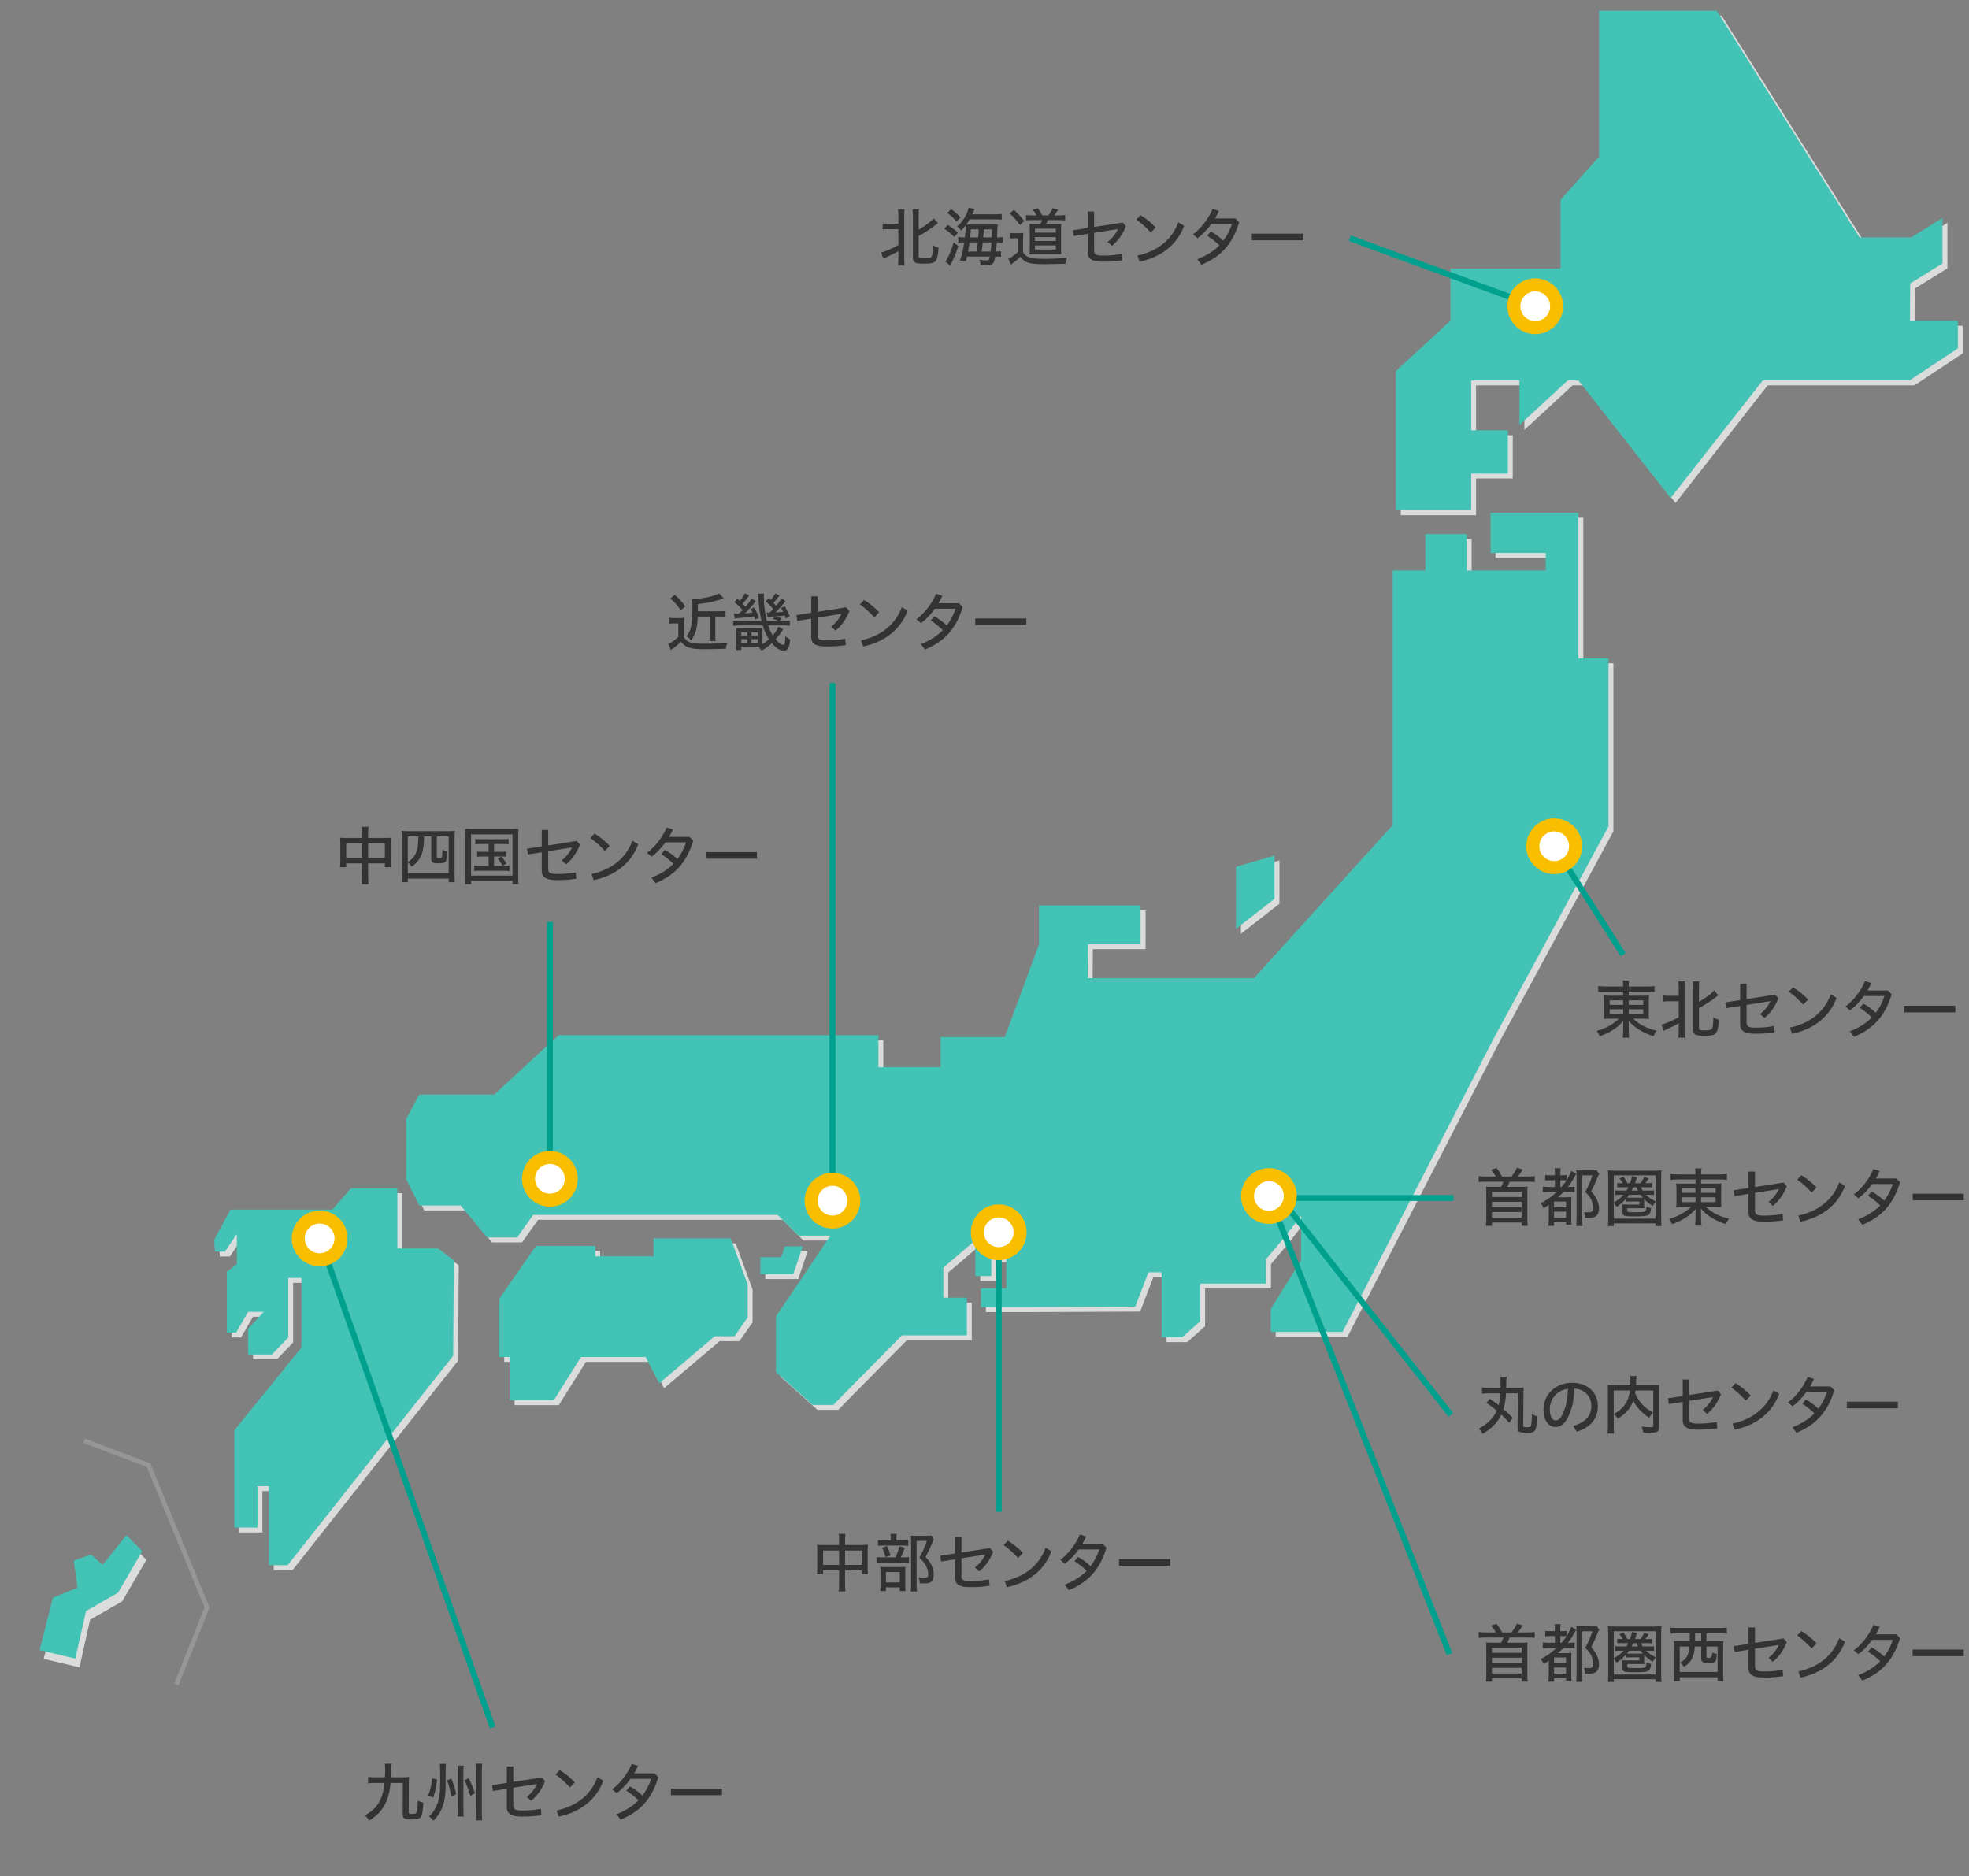 <?xml version="1.0" encoding="UTF-8"?><svg xmlns="http://www.w3.org/2000/svg" width="850" height="810" viewBox="0 0 850 810"><rect x="0" y="0" width="850" height="810" fill="#808080" stroke="none"/><defs><style>.uuid-fba443a7-25d2-4a48-9037-12a95876f96c{fill:#f9be00;}.uuid-3ca2b2eb-1a2f-4518-bbf2-62326f8dd821{fill:#fff;}.uuid-aa93b857-d390-4c2c-9177-21dd5de97688{fill:#969696;}.uuid-8ef465c8-9332-48be-af5e-4337867cec81{fill:#00a08e;}.uuid-79efbb03-4c71-4cff-ad2c-b277e1a5aa4e{fill:#333;}.uuid-6fc6882a-ab3a-4007-922d-6b1b7ea851ea{fill:#dbdcdc;}.uuid-e1288dd8-1097-45c5-90db-69b8428303ef{fill:#43c3b5;}</style></defs><g id="uuid-6c9b353a-8d25-411d-a43b-15b3c20c971e"><polygon class="uuid-6fc6882a-ab3a-4007-922d-6b1b7ea851ea" points="826.634 140.638 826.739 124.495 840.678 115.853 840.678 96.221 826.871 104.783 826.871 104.628 804.881 104.628 743.204 6.747 692.438 6.747 692.438 69.746 675.788 88.382 675.788 118.029 628.267 118.029 628.267 140.571 604.714 162.298 604.714 222.408 637.205 222.408 637.205 206.569 653.04 206.569 653.04 187.886 637.205 187.886 637.205 166.359 658.053 166.359 658.053 185.584 678.897 166.359 683.521 166.359 723.307 217.127 763.087 166.359 826.462 166.359 847.317 152.543 847.317 140.638 826.634 140.638"/><polygon class="uuid-e1288dd8-1097-45c5-90db-69b8428303ef" points="824.512 138.515 824.617 122.373 838.556 113.731 838.556 94.099 824.749 102.661 824.749 102.506 802.759 102.506 741.082 4.625 690.316 4.625 690.316 67.624 673.666 86.26 673.666 115.907 626.145 115.907 626.145 138.448 602.592 160.176 602.592 220.286 635.083 220.286 635.083 204.447 650.918 204.447 650.918 185.764 635.083 185.764 635.083 164.237 655.931 164.237 655.931 183.462 676.775 164.237 681.399 164.237 721.185 215.005 760.965 164.237 824.34 164.237 845.195 150.421 845.195 138.515 824.512 138.515"/><polygon class="uuid-6fc6882a-ab3a-4007-922d-6b1b7ea851ea" points="552.319 371.461 535.671 376.336 535.671 403.141 552.319 390.142 552.319 371.461"/><polygon class="uuid-e1288dd8-1097-45c5-90db-69b8428303ef" points="550.197 369.339 533.549 374.214 533.549 401.019 550.197 388.02 550.197 369.339"/><polygon class="uuid-6fc6882a-ab3a-4007-922d-6b1b7ea851ea" points="317.571 536.761 284.268 536.761 284.268 544.476 277.092 544.476 259.086 544.476 259.086 540.008 233.5 540.008 217.661 562.753 217.661 587.934 222.128 587.934 222.128 592.589 222.128 606.616 241.217 606.616 252.934 587.934 280.816 587.934 286.705 599.306 296.992 590.577 310.638 578.999 319.196 578.999 324.882 570.875 324.882 558.152 324.882 556.661 317.571 536.761"/><polygon class="uuid-e1288dd8-1097-45c5-90db-69b8428303ef" points="315.449 534.639 282.146 534.639 282.146 542.354 274.97 542.354 256.963 542.354 256.963 537.886 231.378 537.886 215.539 560.631 215.539 585.812 220.006 585.812 220.006 590.467 220.006 604.494 239.095 604.494 250.811 585.812 278.694 585.812 284.583 597.184 294.87 588.455 308.516 576.877 317.074 576.877 322.76 568.752 322.76 556.03 322.76 554.539 315.449 534.639"/><polygon class="uuid-6fc6882a-ab3a-4007-922d-6b1b7ea851ea" points="344.579 552.193 348.641 540.213 340.924 540.213 339.341 544.883 330.364 544.883 330.364 552.193 336.863 552.193 340.517 552.193 344.579 552.193"/><polygon class="uuid-e1288dd8-1097-45c5-90db-69b8428303ef" points="342.457 550.071 346.519 538.091 338.802 538.091 337.219 542.761 328.242 542.761 328.242 550.071 334.741 550.071 338.395 550.071 342.457 550.071"/><polygon class="uuid-6fc6882a-ab3a-4007-922d-6b1b7ea851ea" points="191.267 541.094 173.663 541.094 173.663 536.866 173.663 515.101 153.628 515.101 145.609 524.302 127.262 524.302 120.595 524.302 116.125 524.302 101.642 524.302 94.603 537.301 94.874 542.446 99.205 542.446 104.351 534.863 104.351 547.859 100.018 551.108 100.018 577.374 104.079 577.374 109.225 568.439 115.993 568.439 109.225 575.75 109.225 586.847 119.512 586.847 126.554 579.537 126.554 564.242 126.554 553.818 132.238 553.818 132.238 568.034 132.238 583.873 116.437 603.366 103.268 619.612 103.268 661.581 113.285 661.581 113.285 643.713 118.159 643.713 118.159 677.829 126.281 677.829 145.561 653.437 197.762 587.394 197.772 585.903 198.032 546.237 191.267 541.094"/><polygon class="uuid-e1288dd8-1097-45c5-90db-69b8428303ef" points="189.145 538.972 171.541 538.972 171.541 534.744 171.541 512.979 151.506 512.979 143.487 522.18 125.14 522.18 118.473 522.18 114.003 522.18 99.52 522.18 92.481 535.179 92.751 540.324 97.083 540.324 102.229 532.741 102.229 545.737 97.896 548.986 97.896 575.252 101.957 575.252 107.103 566.317 113.871 566.317 107.103 573.627 107.103 584.725 117.39 584.725 124.432 577.415 124.432 562.12 124.432 551.696 130.116 551.696 130.116 565.912 130.116 581.751 114.315 601.244 101.145 617.49 101.145 659.459 111.162 659.459 111.162 641.591 116.036 641.591 116.036 675.707 124.159 675.707 143.439 651.315 195.64 585.272 195.65 583.781 195.91 544.115 189.145 538.972"/><polygon class="uuid-6fc6882a-ab3a-4007-922d-6b1b7ea851ea" points="683.499 286.314 683.499 223.496 645.592 223.496 645.592 240.825 669.421 240.825 669.421 248.408 635.304 248.408 635.304 232.703 617.435 232.703 617.435 248.408 603.352 248.408 603.352 286.314 603.352 358.877 602.817 358.877 582.242 381.594 543.461 424.4 496.138 424.4 471.676 424.4 471.776 409.777 494.517 409.777 494.517 392.988 450.653 392.988 450.653 409.777 435.87 449.848 430.886 449.848 408.141 449.848 408.141 462.842 381.335 462.842 381.335 449.036 360.623 449.036 340.315 449.036 294.015 449.036 243.247 449.036 215.507 474.619 215.088 474.619 183.138 474.619 177.453 485.178 177.453 511.173 183.138 522.545 201.008 522.545 212.38 536.354 225.377 536.354 232.282 526.605 287.517 526.605 323.256 526.605 337.878 526.605 346.813 535.544 360.623 535.544 346.105 557.068 337.066 570.471 337.066 594.434 352.905 608.648 361.839 608.648 369.963 600.414 391.488 578.595 419.509 578.595 419.509 562.346 409.358 562.346 409.358 549.35 423.168 537.572 423.168 553.007 430.071 553.007 430.071 544.883 436.569 544.883 436.569 558.285 425.603 558.285 425.603 566.408 447.94 566.408 492.211 566.205 497.744 551.774 497.895 551.38 503.583 551.38 503.583 579.406 512.519 579.406 520.235 572.5 520.235 556.254 548.662 556.254 548.662 545.696 556.006 537.033 563.827 527.012 563.827 546.103 550.695 567.221 550.695 577.111 581.694 577.111 600.009 541.548 644.729 454.719 646.677 450.939 666.898 413.574 696.498 358.877 696.498 286.314 683.499 286.314"/><polygon class="uuid-e1288dd8-1097-45c5-90db-69b8428303ef" points="681.377 284.192 681.377 221.374 643.469 221.374 643.469 238.703 667.299 238.703 667.299 246.285 633.182 246.285 633.182 230.581 615.313 230.581 615.313 246.285 601.23 246.285 601.23 284.192 601.23 356.754 600.695 356.754 580.12 379.472 541.339 422.278 494.016 422.278 469.554 422.278 469.654 407.655 492.395 407.655 492.395 390.866 448.531 390.866 448.531 407.655 433.748 447.725 428.764 447.725 406.019 447.725 406.019 460.72 379.213 460.72 379.213 446.914 358.501 446.914 338.193 446.914 291.893 446.914 241.125 446.914 213.385 472.497 212.966 472.497 181.016 472.497 175.331 483.056 175.331 509.051 181.016 520.423 198.886 520.423 210.258 534.232 223.254 534.232 230.16 524.483 285.395 524.483 321.134 524.483 335.756 524.483 344.691 533.422 358.501 533.422 343.983 554.946 334.944 568.349 334.944 592.311 350.783 606.526 359.717 606.526 367.841 598.292 389.366 576.473 417.387 576.473 417.387 560.224 407.236 560.224 407.236 547.228 421.046 535.45 421.046 550.885 427.949 550.885 427.949 542.761 434.447 542.761 434.447 556.163 423.481 556.163 423.481 564.285 445.818 564.285 490.088 564.083 495.622 549.652 495.773 549.258 501.46 549.258 501.46 577.284 510.397 577.284 518.113 570.378 518.113 554.132 546.54 554.132 546.54 543.574 553.884 534.911 561.705 524.89 561.705 543.981 548.573 565.099 548.573 574.988 579.572 574.988 597.886 539.426 642.607 452.597 644.555 448.817 664.776 411.452 694.376 356.754 694.376 284.192 681.377 284.192"/><polygon class="uuid-aa93b857-d390-4c2c-9177-21dd5de97688" points="77.04 727.641 75.181 726.901 88.299 693.96 63.375 633.318 35.919 622.905 36.628 621.036 64.896 631.756 65.06 632.157 90.456 693.948 77.04 727.641"/><polygon class="uuid-6fc6882a-ab3a-4007-922d-6b1b7ea851ea" points="56.326 666.523 63.188 673.384 52.738 691.329 38.909 699.246 34.307 719.795 18.853 716.136 24.658 693.44 35.214 689.218 33.647 677.465 41.02 674.859 46.122 679.301 56.326 666.523"/><polygon class="uuid-e1288dd8-1097-45c5-90db-69b8428303ef" points="54.547 662.762 61.408 669.624 50.959 687.569 37.13 695.486 32.528 716.034 17.073 712.375 22.879 689.68 33.435 685.458 31.868 673.705 39.241 671.098 44.343 675.541 54.547 662.762"/></g><g id="uuid-020ceef1-e2ff-45da-983c-70cc3fe34b11"><path class="uuid-79efbb03-4c71-4cff-ad2c-b277e1a5aa4e" d="m383.516,98.935c-1.214,0-1.822.055-2.485.137v-2.65c.552.111,1.187.166,2.485.166h4.305v-3.257c0-1.297-.055-2.29-.165-2.981h2.843c-.111.663-.166,1.684-.138,2.981v18.216c0,1.408.027,2.402.138,3.091h-2.843c.11-.69.138-1.711.165-3.119v-3.091c-1.628.938-3.422,1.849-5.409,2.705-.359.166-.856.387-1.131.552l-.883-2.705c1.241-.166,4.719-1.656,7.423-3.174v-6.872h-4.305Zm13.054,11.536c0,.497.111.718.414.828.332.137,1.049.193,2.098.193,2.069,0,2.786-.193,3.146-.828.304-.607.524-2.457.552-4.802.718.497,1.38.773,2.373,1.021-.165,3.422-.607,5.244-1.49,6.044-.359.331-1.048.635-1.821.745-.58.11-1.463.138-2.871.138-2.097,0-2.926-.083-3.643-.359-.938-.386-1.242-.938-1.242-2.208v-17.912c0-1.435-.055-2.29-.166-2.981h2.788c-.11.773-.165,1.711-.138,2.981v5.824c2.733-1.546,5.658-3.753,6.486-4.912l1.849,2.097c-.249.166-.469.331-.938.718-2.318,1.849-4.775,3.422-7.398,4.802v8.611Z"/><path class="uuid-79efbb03-4c71-4cff-ad2c-b277e1a5aa4e" d="m409.135,97.085c1.683,1.021,2.981,2.042,4.388,3.395l-1.628,1.849c-1.297-1.463-2.457-2.402-4.305-3.561l1.545-1.683Zm4.554,9.135c-.8,2.595-1.794,5.079-3.036,7.562-.138.276-.221.47-.249.525-.027.055-.11.221-.193.387l-2.152-1.766c.993-1.049,2.705-4.941,3.616-8.253l2.014,1.546Zm-3.092-15.925c1.435.994,2.954,2.318,4.058,3.533l-1.739,1.794c-1.517-1.766-2.457-2.622-4.029-3.671l1.71-1.656Zm18.106,2.235c1.959,0,2.871-.027,3.726-.166v2.457c-.497-.083-1.628-.111-3.505-.111h-10.378c-.496.856-.883,1.435-1.407,2.208.304,0,.386.027.635.027h10.101c1.242,0,2.18-.027,2.843-.111-.11.497-.165,1.518-.248,4.03-.028.966-.028,1.159-.055,1.628h.138c1.131,0,1.793-.027,2.373-.138v2.428c-.801-.082-1.518-.138-2.373-.138h-.276c-.083,1.518-.193,2.788-.331,3.947h.165c.911,0,1.545-.055,2.014-.138v2.401c-.634-.082-1.048-.11-2.097-.11h-.386c-.579,3.312-1.131,3.864-3.892,3.864-.414,0-1.186-.055-2.483-.138,0-.911-.138-1.573-.469-2.346,1.076.166,2.069.276,2.595.276,1.517,0,1.572-.055,1.904-1.656h-9.826c-.193.773-.248,1.076-.496,1.987l-2.568-.276c.828-2.263,1.325-4.471,1.849-7.811h-.303c-.994,0-1.518.027-2.263.138v-2.428c.635.082,1.435.138,2.567.138h.276c.248-2.208.359-3.533.359-4.471,0-.221,0-.442-.028-.718-.552.773-.966,1.242-1.931,2.291-.414-.635-1.132-1.38-1.766-1.821,2.373-1.932,4.443-5.327,4.94-8.059l2.622.497c-.11.194-.165.359-.193.414l-.221.58c-.11.276-.331.745-.607,1.325h8.998Zm-10.129,12.116c-.138,1.021-.248,1.628-.69,3.947h3.643c.249-1.463.359-2.318.552-3.947h-3.505Zm3.726-2.152c.055-.69.11-1.297.11-1.435l.083-2.042h-3.367c-.138,1.821-.193,2.539-.304,3.478h3.478Zm1.959,2.152c-.193,1.877-.276,2.429-.524,3.947h3.892c.193-1.407.331-2.815.386-3.947h-3.754Zm3.864-2.152c.056-1.215.083-1.904.111-3.478h-3.533l-.138,2.153c-.055.635-.055.773-.111,1.325h3.671Z"/><path class="uuid-79efbb03-4c71-4cff-ad2c-b277e1a5aa4e" d="m435.858,100.535c.524.111,1.131.138,2.125.138h1.738c.69,0,1.573-.055,2.07-.138-.111.718-.138,1.628-.138,2.898v5.437c.634,1.104,1.241,1.656,2.428,2.125,1.297.552,3.091.745,6.789.745,3.892,0,7.12-.193,9.853-.552-.414.911-.607,1.573-.773,2.677-2.65.083-7.397.193-8.639.193-7.009,0-8.694-.497-10.901-3.229-.718.828-1.794,1.766-3.174,2.788-.359.249-.414.276-.773.635l-1.187-2.54c.994-.359,2.623-1.545,4.058-2.87v-5.989h-1.601c-.91,0-1.159.027-1.876.138v-2.457Zm1.821-9.936c1.738,1.545,3.395,3.34,4.471,4.83l-1.849,1.711c-1.379-1.959-2.87-3.615-4.416-4.94l1.794-1.601Zm9.798,2.401c-.304-.607-1.049-1.683-1.628-2.373l2.152-.745c.662.828,1.269,1.794,1.959,3.119h2.623c.745-1.021,1.462-2.235,1.821-3.119l2.373.662c-.497.856-1.269,1.987-1.656,2.457h2.042c1.159,0,2.097-.055,2.65-.166v2.318c-.634-.083-1.738-.138-2.65-.138h-4.774c-.304.718-.497,1.104-.828,1.739h4.112c1.325,0,2.18-.028,2.485-.111-.056.635-.111,1.711-.111,2.65v7.811c0,1.021.055,2.015.138,2.705-.579-.055-1.297-.082-2.042-.082h-9.108c-1.131,0-1.848.027-2.567.082.055-.58.083-1.738.083-2.622v-7.949c0-.883-.055-2.07-.138-2.567.469.055,1.242.083,2.733.083h1.986c.332-.663.58-1.132.801-1.739h-4.223c-1.352,0-1.821.027-2.761.111v-2.291c.525.111,1.601.166,2.816.166h1.711Zm-.718,14.738h9.026v-1.766h-9.026v1.766Zm.028-7.313h9.025v-1.684h-9.025v1.684Zm0,3.615h9.025v-1.683h-9.025v1.683Z"/><path class="uuid-79efbb03-4c71-4cff-ad2c-b277e1a5aa4e" d="m484.632,96.064l1.408,1.601c-1.297,3.395-3.451,6.458-6.017,8.473l-1.876-1.683c1.959-1.518,3.643-3.671,4.443-5.575l-10.267,1.628v7.7c0,1.573.801,2.125,3.699,2.125,3.009,0,5.575-.221,8.197-.718l.249,2.733c-2.568.442-5.189.607-8.474.607-4.829,0-6.458-1.408-6.458-4.085v-7.921l-5.988.966-.359-2.512,6.347-.994v-7.093h2.788v6.679l12.31-1.932Z"/><path class="uuid-79efbb03-4c71-4cff-ad2c-b277e1a5aa4e" d="m492.339,92.89c2.373,1.435,4.499,3.147,6.541,5.299l-2.097,2.208c-2.07-2.29-4.141-4.112-6.238-5.603l1.794-1.904Zm-1.297,17.443c8.556-1.932,14.683-6.541,17.636-14.352l2.512,1.491c-3.201,8.528-10.184,13.551-19.236,15.511l-.911-2.65Z"/><path class="uuid-79efbb03-4c71-4cff-ad2c-b277e1a5aa4e" d="m516.881,111.907c3.865-1.463,7.01-3.45,9.495-5.989-1.683-1.656-3.533-3.091-5.244-4.167l1.545-1.794c1.711.856,3.699,2.291,5.41,3.947,1.6-2.097,2.843-4.498,3.753-7.231h-8.914c-1.794,2.512-3.865,4.664-5.962,6.182l-1.986-1.656c3.56-2.622,6.733-6.789,8.473-10.985l2.733.856c-.497,1.104-1.077,2.18-1.684,3.229h8.832l1.601,1.656c-2.954,9.798-8.198,14.987-16.284,18.326l-1.766-2.373Z"/><path class="uuid-79efbb03-4c71-4cff-ad2c-b277e1a5aa4e" d="m562.426,100.867v2.87h-22.051v-2.87h22.051Z"/><path class="uuid-79efbb03-4c71-4cff-ad2c-b277e1a5aa4e" d="m693.197,428.055c-1.407,0-2.402.055-3.257.166v-2.539c.8.138,1.656.166,3.395.193h7.37v-.138c0-1.076-.056-1.711-.194-2.456h2.788c-.138.717-.193,1.49-.193,2.456v.138h7.673c1.683,0,2.899-.055,3.478-.193v2.539c-.828-.111-1.987-.166-3.34-.166h-7.811v1.794h5.768c1.628,0,2.318-.027,3.009-.138-.083.773-.083,1.214-.11,2.788v4.609c0,1.629,0,1.656.11,2.788-.662-.082-1.656-.138-3.036-.138h-3.782c2.402,2.457,5.879,4.25,10.074,5.189-.579.856-.911,1.435-1.352,2.401-4.582-1.49-8.335-3.809-10.736-6.679.028.58.055,1.545.055,1.987v2.263c0,1.325.055,2.235.193,3.063h-2.788c.138-.883.194-1.738.194-3.063v-2.263c0-.662,0-.773.082-1.932-2.207,2.76-5.795,5.106-10.184,6.624-.496-1.104-.772-1.573-1.324-2.291,3.505-.855,7.561-3.091,9.549-5.299h-3.367c-1.628,0-2.373.028-3.092.138.028-.166.028-.331.028-.331l.055-.414c.028-.082.028-.276.028-.607v-5.989c0-1.491-.028-1.96-.111-2.843.69.111,1.463.138,2.981.138h5.355v-1.794h-7.508Zm1.683,3.781v1.959h5.824v-1.959h-5.824Zm0,3.891v2.097h5.824v-2.097h-5.824Zm8.225-1.932h6.265v-1.959h-6.265v1.959Zm0,4.029h6.265v-2.097h-6.265v2.097Z"/><path class="uuid-79efbb03-4c71-4cff-ad2c-b277e1a5aa4e" d="m720.389,432.25c-1.214,0-1.821.055-2.483.137v-2.65c.552.111,1.186.166,2.483.166h4.306v-3.257c0-1.297-.055-2.29-.166-2.981h2.843c-.11.663-.165,1.684-.138,2.981v18.216c0,1.408.028,2.402.138,3.091h-2.843c.111-.69.138-1.711.166-3.119v-3.091c-1.628.938-3.423,1.849-5.41,2.705-.358.166-.855.387-1.131.552l-.883-2.705c1.242-.166,4.72-1.656,7.425-3.174v-6.872h-4.306Zm13.055,11.536c0,.497.11.718.414.828.331.137,1.048.193,2.097.193,2.07,0,2.788-.193,3.147-.828.303-.607.524-2.457.552-4.802.717.497,1.379.773,2.373,1.021-.166,3.422-.607,5.244-1.49,6.044-.359.331-1.049.635-1.822.745-.579.11-1.462.138-2.87.138-2.098,0-2.926-.083-3.644-.359-.938-.386-1.241-.938-1.241-2.208v-17.912c0-1.435-.056-2.29-.166-2.981h2.788c-.11.773-.166,1.711-.138,2.981v5.824c2.733-1.546,5.658-3.753,6.485-4.912l1.849,2.097c-.248.166-.469.331-.938.718-2.318,1.849-4.775,3.422-7.397,4.802v8.611Z"/><path class="uuid-79efbb03-4c71-4cff-ad2c-b277e1a5aa4e" d="m766.294,429.379l1.407,1.601c-1.297,3.395-3.45,6.458-6.016,8.473l-1.877-1.683c1.959-1.518,3.644-3.671,4.444-5.575l-10.267,1.628v7.7c0,1.573.8,2.125,3.698,2.125,3.009,0,5.575-.221,8.198-.718l.248,2.733c-2.567.442-5.188.607-8.473.607-4.83,0-6.458-1.408-6.458-4.085v-7.921l-5.989.966-.359-2.512,6.348-.994v-7.093h2.788v6.679l12.31-1.932Z"/><path class="uuid-79efbb03-4c71-4cff-ad2c-b277e1a5aa4e" d="m774,426.205c2.373,1.435,4.499,3.147,6.541,5.299l-2.097,2.208c-2.07-2.29-4.14-4.112-6.237-5.603l1.793-1.904Zm-1.297,17.443c8.557-1.932,14.683-6.541,17.637-14.352l2.512,1.491c-3.202,8.528-10.184,13.551-19.237,15.511l-.911-2.65Z"/><path class="uuid-79efbb03-4c71-4cff-ad2c-b277e1a5aa4e" d="m798.543,445.222c3.864-1.463,7.01-3.45,9.494-5.989-1.683-1.656-3.533-3.091-5.244-4.167l1.546-1.794c1.71.856,3.698,2.291,5.409,3.947,1.6-2.097,2.843-4.498,3.754-7.231h-8.915c-1.794,2.512-3.864,4.664-5.961,6.182l-1.987-1.656c3.561-2.622,6.734-6.789,8.473-10.985l2.733.856c-.497,1.104-1.076,2.18-1.683,3.229h8.832l1.6,1.656c-2.953,9.798-8.197,14.987-16.283,18.326l-1.766-2.373Z"/><path class="uuid-79efbb03-4c71-4cff-ad2c-b277e1a5aa4e" d="m844.089,434.182v2.87h-22.053v-2.87h22.053Z"/><rect class="uuid-8ef465c8-9332-48be-af5e-4337867cec81" x="587.854" y="503.324" width="2.549" height="120.365" transform="translate(-222.27 484.489) rotate(-38.164)"/><rect class="uuid-8ef465c8-9332-48be-af5e-4337867cec81" x="547.779" y="515.906" width="79.586" height="2.548"/><polygon class="uuid-8ef465c8-9332-48be-af5e-4337867cec81" points="624.535 714.498 546.577 516.314 548.981 515.469 626.939 713.653 624.535 714.498"/><circle class="uuid-fba443a7-25d2-4a48-9037-12a95876f96c" cx="547.779" cy="516.312" r="12.037"/><circle class="uuid-3ca2b2eb-1a2f-4518-bbf2-62326f8dd821" cx="547.779" cy="516.312" r="6.42"/><path class="uuid-79efbb03-4c71-4cff-ad2c-b277e1a5aa4e" d="m643.164,603.863c1.49,1.021,2.595,1.793,3.782,2.76.386-1.462.579-2.898.717-5.106h-4.913c-1.352,0-2.207.056-3.008.166v-2.733c.745.111,1.49.166,2.953.166h5.078v-1.352c0-2.015-.027-2.485-.193-3.423h2.871c-.11.524-.166,1.131-.193,1.821,0,.331,0,1.325-.028,2.954h4.471c1.353,0,2.237-.055,3.092-.138-.055.469-.11,1.379-.11,2.373l-.138,14.02c0,.414.082.58.386.663.248.055.635.11,1.076.11,1.352,0,1.738-.138,1.904-.662.221-.69.386-2.65.386-4.996,1.104.607,1.325.69,2.347.966-.138,3.726-.497,5.492-1.214,6.292-.58.608-1.325.773-3.478.773-1.076,0-1.849-.055-2.402-.165-1.104-.221-1.462-.773-1.435-2.208l.111-14.628h-5.079c-.137,2.595-.524,4.913-1.131,6.789,1.573,1.353,2.871,2.568,4.002,3.754l-1.462,2.18c-1.132-1.269-2.235-2.402-3.45-3.533-1.491,3.174-4.141,5.934-7.977,8.308-.524-.911-.883-1.325-1.794-2.263,3.754-1.931,6.348-4.499,7.811-7.783-1.876-1.573-3.008-2.402-4.498-3.313l1.517-1.793Z"/><path class="uuid-79efbb03-4c71-4cff-ad2c-b277e1a5aa4e" d="m679.133,615.593c5.382-1.545,7.839-4.499,7.839-8.639,0-4.085-2.871-7.23-7.313-7.48-.166,5.437-1.27,9.577-3.009,12.835-1.463,2.731-3.174,3.698-5.216,3.698-2.788,0-5.134-2.622-5.134-7.59,0-5.879,4.692-11.454,12.42-11.454,6.486,0,11.068,4.113,11.068,9.991,0,5.658-3.368,9.301-9.108,11.15l-1.546-2.512Zm-10.101-7.203c0,3.533,1.352,4.803,2.485,4.803.965,0,1.848-.442,2.731-2.07,1.546-2.926,2.485-6.596,2.65-11.564-5.326.635-7.866,5.023-7.866,8.832Z"/><path class="uuid-79efbb03-4c71-4cff-ad2c-b277e1a5aa4e" d="m706.05,600.275c-.055.496-.083.8-.166,1.269,1.49,3.533,4.03,6.265,7.729,8.28-.58.552-1.27,1.463-1.656,2.263-3.119-2.042-5.603-4.692-6.872-7.397-1.131,3.202-3.34,5.74-6.734,7.783-.276-.552-.993-1.435-1.655-2.042,4.25-2.318,6.43-5.492,6.927-10.156h-6.983v15.483c0,1.6.028,2.538.138,3.119h-2.843c.111-.8.166-1.711.193-3.174v-15.263c0-.966-.055-2.042-.11-2.538.773.11,1.821.138,2.954.138h6.844c.055-1.132.055-1.27.055-1.601,0-.993-.055-1.683-.193-2.402h2.843c-.083.47-.11.773-.166,1.38,0,.193,0,.386-.027.607l-.055,1.573v.442h7.092c1.242,0,2.153-.028,2.954-.138-.083.634-.111,1.434-.111,2.538v15.511c0,1.352-.248,1.904-1.021,2.235-.579.221-1.462.331-3.091.331-.8,0-1.435-.027-2.788-.11-.11-1.021-.304-1.766-.662-2.567,1.352.22,2.457.303,3.616.303,1.269,0,1.434-.083,1.434-.8v-15.069h-7.645Z"/><path class="uuid-79efbb03-4c71-4cff-ad2c-b277e1a5aa4e" d="m741.521,600.302l1.407,1.601c-1.297,3.395-3.45,6.458-6.016,8.473l-1.877-1.683c1.959-1.518,3.644-3.671,4.444-5.575l-10.267,1.628v7.7c0,1.573.8,2.125,3.699,2.125,3.008,0,5.574-.221,8.197-.717l.248,2.733c-2.567.441-5.188.607-8.473.607-4.83,0-6.458-1.408-6.458-4.085v-7.922l-5.989.966-.359-2.512,6.348-.993v-7.093h2.788v6.679l12.31-1.932Z"/><path class="uuid-79efbb03-4c71-4cff-ad2c-b277e1a5aa4e" d="m749.227,597.129c2.373,1.435,4.499,3.147,6.541,5.299l-2.097,2.207c-2.07-2.29-4.14-4.112-6.237-5.602l1.793-1.904Zm-1.296,17.443c8.556-1.931,14.682-6.541,17.636-14.352l2.512,1.491c-3.202,8.528-10.184,13.551-19.237,15.51l-.91-2.65Z"/><path class="uuid-79efbb03-4c71-4cff-ad2c-b277e1a5aa4e" d="m773.77,616.145c3.864-1.462,7.01-3.45,9.494-5.989-1.683-1.655-3.533-3.091-5.244-4.167l1.546-1.794c1.71.855,3.698,2.29,5.409,3.947,1.6-2.097,2.843-4.499,3.754-7.232h-8.915c-1.794,2.512-3.864,4.665-5.961,6.182l-1.987-1.655c3.561-2.623,6.734-6.789,8.473-10.985l2.733.856c-.497,1.104-1.076,2.18-1.683,3.229h8.832l1.6,1.656c-2.953,9.798-8.197,14.986-16.283,18.326l-1.766-2.373Z"/><path class="uuid-79efbb03-4c71-4cff-ad2c-b277e1a5aa4e" d="m819.316,605.105v2.87h-22.053v-2.87h22.053Z"/><path class="uuid-79efbb03-4c71-4cff-ad2c-b277e1a5aa4e" d="m645.73,507.92c-.551-1.048-1.296-2.097-2.069-2.926l2.345-.8c1.021,1.269,1.684,2.318,2.402,3.726h4.085c.993-1.269,1.876-2.677,2.402-3.809l2.483.8c-.607.994-1.683,2.457-2.18,3.009h4.554c1.049,0,2.263-.082,2.788-.166v2.513c-.717-.083-1.435-.138-2.788-.138h-8.087c-.331.882-.607,1.518-.993,2.235h6.182c1.214,0,1.738-.028,2.595-.111-.083.773-.111,1.49-.111,2.402v11.647c0,1.269.055,2.152.166,2.898h-2.595v-1.435h-12.862v1.435h-2.595c.111-.663.166-1.793.166-2.898v-11.647c0-.855-.028-1.601-.11-2.402.883.083,1.407.111,2.65.111h3.864c.358-.607.745-1.491.993-2.235h-7.838c-1.297,0-2.153.055-2.844.138v-2.513c.635.111,1.849.166,2.844.166h4.553Zm-1.683,6.541v2.29h12.862v-2.29h-12.862Zm0,4.389v2.29h12.862v-2.29h-12.862Zm0,4.387v2.43h12.862v-2.43h-12.862Z"/><path class="uuid-79efbb03-4c71-4cff-ad2c-b277e1a5aa4e" d="m668.811,514.516c-1.38,0-2.18.055-2.815.138v-2.402c.607.111,1.462.166,2.815.166h2.428v-2.926h-1.628c-1.131,0-1.848.027-2.538.138v-2.373c.579.11,1.297.138,2.538.138h1.628v-.745c-.027-.939-.055-1.711-.138-2.292h2.623c-.111.552-.166,1.298-.138,2.292v.745h.662c1.049,0,1.518-.028,2.097-.138v2.208l.111-.194c1.103-1.904,1.572-2.871,1.821-3.809l2.207,1.325c-.22.303-.276.359-.634,1.049-1.104,1.986-1.877,3.146-3.009,4.581,1.462,0,2.29-.055,2.898-.138v2.318c-.69-.056-1.407-.083-2.595-.083h-2.152c-1.048,1.104-1.545,1.573-2.428,2.345h3.505c1.214,0,1.849-.027,2.318-.11-.083.718-.083,1.104-.083,2.871v6.375c0,1.242.028,1.987.111,2.761h-2.373v-1.076h-5.189v1.517h-2.428c.083-.441.165-1.683.165-2.981v-6.1c-.772.552-1.297.939-2.207,1.518-.386-.993-.718-1.518-1.297-2.18,2.402-1.186,4.802-2.898,6.982-4.94h-3.257Zm2.042,6.679h5.189v-2.457h-5.189v2.457Zm0,4.526h5.189v-2.65h-5.189v2.65Zm3.23-13.303c.855-.966,1.71-2.07,2.179-2.843-.745-.056-1.048-.083-1.766-.083h-.91v2.926h.497Zm16.255-5.685c-.221.414-.358.717-.469,1.048-1.021,2.54-1.573,3.727-2.953,6.513,1.407,1.656,1.986,2.513,2.567,3.865.524,1.214.8,2.428.8,3.533,0,1.876-.69,3.174-1.987,3.671-.662.276-1.683.414-2.87.414q-.166,0-1.104-.028c-.055-1.132-.221-1.822-.58-2.54.773.083,1.325.138,1.794.138,1.766,0,2.207-.386,2.207-1.959,0-.994-.22-2.014-.634-3.037-.525-1.352-1.187-2.207-2.788-3.781,1.159-2.014,2.483-5.051,3.119-7.147h-4.444v18.188c.028,2.18.055,2.705.166,3.671h-2.733c.083-.524.138-1.822.166-3.727v-18.022c-.028-.883-.056-1.6-.111-2.347.552.056,1.38.083,2.318.083h4.306c1.131,0,1.738-.027,2.152-.11l1.076,1.573Z"/><path class="uuid-79efbb03-4c71-4cff-ad2c-b277e1a5aa4e" d="m714.742,529.31v-1.187h-18.078v1.187h-2.567c.111-.718.166-1.628.166-3.423v-17.388c0-1.38-.055-2.318-.166-3.257.8.082,1.849.138,3.175.138h16.807c1.325,0,2.402-.056,3.174-.138-.11.938-.138,1.931-.138,3.257v17.443c0,1.545.056,2.843.166,3.368h-2.54Zm-.027-21.886h-18.051v11.618c1.601-.828,2.954-1.848,4.223-3.229h-1.793c-.801,0-1.38.028-1.794.11v-2.042c.442.083.993.111,1.904.111h2.954c.331-.579.524-.911.772-1.435h-2.65c-.966,0-1.517.028-2.097.082v-1.958c.386.082.993.11,1.904.11h.469c-.359-.662-.855-1.352-1.435-2.07l1.684-.772c.607.772,1.269,1.848,1.738,2.843h1.131c.442-1.27.745-2.4.828-3.091l2.263.468c-.083.222-.111.249-.138.387l-.359,1.021c-.165.469-.276.745-.441,1.214h2.317c.69-.856,1.242-1.794,1.656-2.733l1.932.69c-.552.856-.994,1.435-1.49,2.042h.717c.717,0,1.738-.055,2.235-.11v1.958c-.359-.054-1.324-.082-2.069-.082h-2.733c.248.552.441.883.772,1.435h2.706c1.297,0,1.738-.028,2.18-.111v2.042c-.442-.082-.883-.11-1.739-.11h-1.683c1.214,1.242,2.318,1.987,4.085,2.815v-11.204Zm0,11.37c-.552.718-.745.994-1.214,1.822-1.38-.801-2.871-2.015-3.727-2.982v2.788c0,.359,0,.607.056,1.214-.387-.055-.469-.055-1.49-.055h-5.824v.993c0,.69.221.746,2.981.746,5.024,0,5.161-.056,5.272-2.402.635.303,1.407.524,2.014.607-.248,1.738-.441,2.29-.91,2.761-.607.634-2.042.827-6.238.827-4.719,0-5.216-.165-5.216-1.849v-2.042c0-.524-.027-.993-.055-1.269.248.027.8.055,1.628.055h5.713v-1.324h-4.278c-.883,0-1.407.028-1.656.082v-1.076c-1.076,1.187-2.457,2.375-3.919,3.34-.304-.579-.773-1.269-1.187-1.766v6.817h18.051v-7.287Zm-11.481-2.981c-.359.524-.607.856-.883,1.214.331.028.414.028.717.028h5.41c.276,0,.469,0,.772-.028-.524-.634-.69-.828-.993-1.214h-5.023Zm1.849-3.257c-.276.58-.442.883-.718,1.435h2.76c-.303-.552-.413-.801-.689-1.435h-1.352Z"/><path class="uuid-79efbb03-4c71-4cff-ad2c-b277e1a5aa4e" d="m724.437,509.19c-1.407,0-2.402.054-3.257.165v-2.54c.8.138,1.656.166,3.395.194h7.37v-.138c0-1.076-.056-1.711-.194-2.457h2.788c-.138.717-.193,1.49-.193,2.457v.138h7.673c1.683,0,2.899-.056,3.478-.194v2.54c-.828-.111-1.987-.165-3.34-.165h-7.811v1.793h5.768c1.628,0,2.318-.027,3.009-.138-.083.773-.083,1.214-.11,2.788v4.609c0,1.628,0,1.656.11,2.788-.662-.083-1.656-.138-3.036-.138h-3.782c2.402,2.457,5.879,4.25,10.074,5.189-.579.855-.911,1.435-1.352,2.402-4.582-1.49-8.335-3.809-10.736-6.679.028.58.055,1.545.055,1.986v2.265c0,1.324.055,2.234.193,3.063h-2.788c.138-.883.194-1.738.194-3.063v-2.265c0-.662,0-.772.082-1.931-2.207,2.76-5.795,5.106-10.184,6.624-.496-1.104-.772-1.574-1.324-2.292,3.505-.855,7.561-3.091,9.549-5.299h-3.367c-1.628,0-2.373.028-3.092.138.028-.165.028-.331.028-.331l.055-.414c.028-.082.028-.276.028-.607v-5.988c0-1.491-.028-1.96-.111-2.844.69.111,1.463.138,2.981.138h5.355v-1.793h-7.508Zm1.683,3.781v1.959h5.824v-1.959h-5.824Zm0,3.891v2.098h5.824v-2.098h-5.824Zm8.225-1.931h6.265v-1.959h-6.265v1.959Zm0,4.03h6.265v-2.098h-6.265v2.098Z"/><path class="uuid-79efbb03-4c71-4cff-ad2c-b277e1a5aa4e" d="m769.928,510.514l1.407,1.6c-1.297,3.395-3.45,6.459-6.016,8.474l-1.877-1.684c1.959-1.517,3.644-3.671,4.444-5.575l-10.267,1.628v7.701c0,1.573.8,2.125,3.698,2.125,3.009,0,5.575-.221,8.198-.718l.248,2.733c-2.567.442-5.188.608-8.473.608-4.83,0-6.458-1.408-6.458-4.085v-7.922l-5.989.966-.359-2.512,6.348-.993v-7.093h2.788v6.679l12.31-1.932Z"/><path class="uuid-79efbb03-4c71-4cff-ad2c-b277e1a5aa4e" d="m777.634,507.34c2.373,1.436,4.499,3.147,6.541,5.299l-2.097,2.208c-2.07-2.29-4.14-4.112-6.237-5.603l1.793-1.904Zm-1.297,17.444c8.557-1.932,14.683-6.541,17.637-14.352l2.512,1.491c-3.202,8.528-10.184,13.551-19.237,15.51l-.911-2.65Z"/><path class="uuid-79efbb03-4c71-4cff-ad2c-b277e1a5aa4e" d="m802.176,526.357c3.864-1.463,7.01-3.45,9.494-5.989-1.683-1.655-3.533-3.092-5.244-4.168l1.546-1.794c1.71.856,3.698,2.292,5.409,3.947,1.6-2.096,2.843-4.498,3.754-7.23h-8.915c-1.794,2.512-3.864,4.664-5.961,6.182l-1.987-1.656c3.561-2.622,6.734-6.789,8.473-10.984l2.733.856c-.497,1.104-1.076,2.18-1.683,3.229h8.832l1.6,1.656c-2.953,9.798-8.197,14.986-16.283,18.326l-1.766-2.373Z"/><path class="uuid-79efbb03-4c71-4cff-ad2c-b277e1a5aa4e" d="m847.722,515.317v2.87h-22.053v-2.87h22.053Z"/><path class="uuid-79efbb03-4c71-4cff-ad2c-b277e1a5aa4e" d="m645.73,704.719c-.551-1.048-1.296-2.097-2.069-2.926l2.345-.8c1.021,1.27,1.684,2.318,2.402,3.726h4.085c.993-1.269,1.876-2.677,2.402-3.809l2.483.801c-.607.993-1.683,2.457-2.18,3.008h4.554c1.049,0,2.263-.082,2.788-.165v2.512c-.717-.083-1.435-.138-2.788-.138h-8.087c-.331.883-.607,1.518-.993,2.235h6.182c1.214,0,1.738-.028,2.595-.11-.083.772-.111,1.49-.111,2.4v11.647c0,1.269.055,2.152.166,2.898h-2.595v-1.435h-12.862v1.435h-2.595c.111-.662.166-1.793.166-2.898v-11.647c0-.855-.028-1.6-.11-2.4.883.082,1.407.11,2.65.11h3.864c.358-.607.745-1.49.993-2.235h-7.838c-1.297,0-2.153.055-2.844.138v-2.512c.635.11,1.849.165,2.844.165h4.553Zm-1.683,6.541v2.29h12.862v-2.29h-12.862Zm0,4.389v2.29h12.862v-2.29h-12.862Zm0,4.388v2.428h12.862v-2.428h-12.862Z"/><path class="uuid-79efbb03-4c71-4cff-ad2c-b277e1a5aa4e" d="m668.811,711.315c-1.38,0-2.18.056-2.815.138v-2.4c.607.11,1.462.165,2.815.165h2.428v-2.926h-1.628c-1.131,0-1.848.028-2.538.138v-2.373c.579.111,1.297.138,2.538.138h1.628v-.745c-.027-.938-.055-1.711-.138-2.29h2.623c-.111.552-.166,1.297-.138,2.29v.745h.662c1.049,0,1.518-.027,2.097-.138v2.208l.111-.193c1.103-1.904,1.572-2.871,1.821-3.809l2.207,1.324c-.22.304-.276.359-.634,1.049-1.104,1.986-1.877,3.146-3.009,4.581,1.462,0,2.29-.055,2.898-.138v2.318c-.69-.055-1.407-.083-2.595-.083h-2.152c-1.048,1.104-1.545,1.573-2.428,2.347h3.505c1.214,0,1.849-.028,2.318-.111-.083.718-.083,1.104-.083,2.871v6.375c0,1.242.028,1.987.111,2.761h-2.373v-1.076h-5.189v1.517h-2.428c.083-.441.165-1.683.165-2.981v-6.099c-.772.552-1.297.938-2.207,1.518-.386-.994-.718-1.518-1.297-2.18,2.402-1.187,4.802-2.899,6.982-4.941h-3.257Zm2.042,6.679h5.189v-2.457h-5.189v2.457Zm0,4.526h5.189v-2.65h-5.189v2.65Zm3.23-13.303c.855-.966,1.71-2.069,2.179-2.843-.745-.055-1.048-.083-1.766-.083h-.91v2.926h.497Zm16.255-5.685c-.221.414-.358.717-.469,1.048-1.021,2.54-1.573,3.727-2.953,6.514,1.407,1.655,1.986,2.512,2.567,3.864.524,1.214.8,2.428.8,3.533,0,1.876-.69,3.174-1.987,3.671-.662.276-1.683.414-2.87.414q-.166,0-1.104-.028c-.055-1.131-.221-1.821-.58-2.54.773.083,1.325.138,1.794.138,1.766,0,2.207-.386,2.207-1.959,0-.993-.22-2.014-.634-3.036-.525-1.352-1.187-2.208-2.788-3.781,1.159-2.015,2.483-5.051,3.119-7.148h-4.444v18.188c.028,2.18.055,2.705.166,3.671h-2.733c.083-.524.138-1.821.166-3.726v-18.023c-.028-.883-.056-1.6-.111-2.345.552.055,1.38.082,2.318.082h4.306c1.131,0,1.738-.027,2.152-.11l1.076,1.573Z"/><path class="uuid-79efbb03-4c71-4cff-ad2c-b277e1a5aa4e" d="m714.742,726.11v-1.187h-18.078v1.187h-2.567c.111-.718.166-1.628.166-3.423v-17.388c0-1.38-.055-2.318-.166-3.257.8.083,1.849.138,3.175.138h16.807c1.325,0,2.402-.055,3.174-.138-.11.938-.138,1.931-.138,3.257v17.443c0,1.545.056,2.843.166,3.368h-2.54Zm-.027-21.886h-18.051v11.619c1.601-.828,2.954-1.849,4.223-3.23h-1.793c-.801,0-1.38.028-1.794.111v-2.042c.442.082.993.11,1.904.11h2.954c.331-.579.524-.911.772-1.435h-2.65c-.966,0-1.517.028-2.097.083v-1.959c.386.083.993.11,1.904.11h.469c-.359-.662-.855-1.352-1.435-2.069l1.684-.773c.607.773,1.269,1.849,1.738,2.843h1.131c.442-1.269.745-2.4.828-3.091l2.263.469c-.083.221-.111.248-.138.386l-.359,1.021c-.165.469-.276.745-.441,1.214h2.317c.69-.855,1.242-1.793,1.656-2.733l1.932.69c-.552.856-.994,1.435-1.49,2.042h.717c.717,0,1.738-.055,2.235-.11v1.959c-.359-.055-1.324-.083-2.069-.083h-2.733c.248.552.441.883.772,1.435h2.706c1.297,0,1.738-.028,2.18-.11v2.042c-.442-.083-.883-.111-1.739-.111h-1.683c1.214,1.242,2.318,1.987,4.085,2.816v-11.205Zm0,11.37c-.552.718-.745.994-1.214,1.822-1.38-.801-2.871-2.015-3.727-2.982v2.788c0,.359,0,.607.056,1.215-.387-.056-.469-.056-1.49-.056h-5.824v.994c0,.69.221.745,2.981.745,5.024,0,5.161-.055,5.272-2.402.635.304,1.407.524,2.014.607-.248,1.739-.441,2.29-.91,2.761-.607.634-2.042.827-6.238.827-4.719,0-5.216-.165-5.216-1.848v-2.042c0-.525-.027-.994-.055-1.27.248.028.8.055,1.628.055h5.713v-1.324h-4.278c-.883,0-1.407.028-1.656.083v-1.076c-1.076,1.186-2.457,2.373-3.919,3.339-.304-.579-.773-1.269-1.187-1.766v6.817h18.051v-7.287Zm-11.481-2.981c-.359.525-.607.856-.883,1.214.331.028.414.028.717.028h5.41c.276,0,.469,0,.772-.028-.524-.634-.69-.827-.993-1.214h-5.023Zm1.849-3.257c-.276.58-.442.883-.718,1.435h2.76c-.303-.552-.413-.8-.689-1.435h-1.352Z"/><path class="uuid-79efbb03-4c71-4cff-ad2c-b277e1a5aa4e" d="m724.161,705.106c-1.131,0-2.457.083-3.009.165v-2.622c.69.11,1.684.165,3.037.165h18.243c1.352,0,2.318-.055,3.036-.165v2.622c-.634-.11-1.848-.165-3.008-.165h-5.796v3.45h4.168c1.324,0,2.373-.055,3.202-.138-.138,1.021-.166,1.821-.166,3.285v10.736c0,1.462.055,2.705.166,3.367h-2.568v-1.711h-16.338v1.711h-2.567c.11-.911.138-1.38.165-3.395v-10.708c0-1.077-.055-2.485-.165-3.285.745.083,1.848.138,3.174.138h3.698c.028-.745.028-1.269.028-1.987v-1.462h-5.299Zm.966,5.713v10.984h16.338v-10.984h-4.802v4.333c0,.469.193.579,1.049.579q1.462,0,1.462-2.318c.524.276,1.435.58,1.959.608-.138,2.014-.193,2.455-.524,2.981-.414.662-1.242.91-3.064.91-2.483,0-3.147-.441-3.147-2.069v-5.023h-2.76c-.248,4.36-1.573,6.844-4.637,8.749-.634-.828-.993-1.187-1.821-1.794,2.843-1.462,3.864-3.202,4.14-6.954h-4.195Zm6.651-4.196c0,.801,0,1.187-.028,1.932h2.65v-3.45h-2.622v1.517Z"/><path class="uuid-79efbb03-4c71-4cff-ad2c-b277e1a5aa4e" d="m769.928,707.314l1.407,1.601c-1.297,3.395-3.45,6.458-6.016,8.473l-1.877-1.683c1.959-1.518,3.644-3.671,4.444-5.575l-10.267,1.628v7.7c0,1.573.8,2.125,3.698,2.125,3.009,0,5.575-.221,8.198-.717l.248,2.733c-2.567.441-5.188.607-8.473.607-4.83,0-6.458-1.408-6.458-4.085v-7.922l-5.989.966-.359-2.512,6.348-.993v-7.093h2.788v6.679l12.31-1.932Z"/><path class="uuid-79efbb03-4c71-4cff-ad2c-b277e1a5aa4e" d="m777.634,704.14c2.373,1.435,4.499,3.147,6.541,5.299l-2.097,2.207c-2.07-2.29-4.14-4.112-6.237-5.602l1.793-1.904Zm-1.297,17.443c8.557-1.931,14.683-6.541,17.637-14.352l2.512,1.491c-3.202,8.528-10.184,13.551-19.237,15.51l-.911-2.65Z"/><path class="uuid-79efbb03-4c71-4cff-ad2c-b277e1a5aa4e" d="m802.176,723.156c3.864-1.462,7.01-3.45,9.494-5.989-1.683-1.655-3.533-3.091-5.244-4.167l1.546-1.794c1.71.855,3.698,2.29,5.409,3.947,1.6-2.097,2.843-4.499,3.754-7.232h-8.915c-1.794,2.512-3.864,4.665-5.961,6.182l-1.987-1.655c3.561-2.623,6.734-6.789,8.473-10.985l2.733.856c-.497,1.104-1.076,2.18-1.683,3.229h8.832l1.6,1.656c-2.953,9.798-8.197,14.986-16.283,18.326l-1.766-2.373Z"/><path class="uuid-79efbb03-4c71-4cff-ad2c-b277e1a5aa4e" d="m847.722,712.117v2.87h-22.053v-2.87h22.053Z"/><rect class="uuid-8ef465c8-9332-48be-af5e-4337867cec81" x="429.871" y="531.983" width="2.548" height="120.685"/><circle class="uuid-fba443a7-25d2-4a48-9037-12a95876f96c" cx="431.146" cy="531.983" r="12.037"/><circle class="uuid-3ca2b2eb-1a2f-4518-bbf2-62326f8dd821" cx="431.146" cy="531.983" r="6.42"/><path class="uuid-79efbb03-4c71-4cff-ad2c-b277e1a5aa4e" d="m362.234,665.057c0-1.434-.055-2.069-.166-2.898h2.899c-.111.69-.166,1.656-.166,2.816v2.014h7.618c1.048,0,1.683-.028,2.29-.11-.11.69-.138,1.242-.138,2.29v7.894c0,1.104.055,1.821.138,2.567h-2.677v-1.683h-7.232v5.796c0,1.545.055,2.483.193,3.257h-2.953c.138-.856.193-1.656.193-3.257v-5.796h-6.9v1.683h-2.677c.11-.883.138-1.49.138-2.567v-7.894c0-.994-.028-1.518-.111-2.29.607.082,1.297.11,2.263.11h7.287v-1.932Zm-6.9,4.306v6.21h6.9v-6.21h-6.9Zm16.698,6.21v-6.21h-7.232v6.21h7.232Z"/><path class="uuid-79efbb03-4c71-4cff-ad2c-b277e1a5aa4e" d="m390.005,672.345c1.159,0,1.959-.056,2.402-.138v2.51c-.469-.082-1.269-.138-2.29-.138h-9.081c-1.242,0-2.042.028-2.65.138v-2.51c.552.082,1.463.138,2.678.138h5.52c.772-1.601,1.296-3.147,1.655-4.803l2.318.634c-.414,1.38-.911,2.678-1.683,4.169h1.131Zm-.386-7.315c1.214,0,1.931-.027,2.483-.138v2.457c-.524-.111-1.159-.138-2.345-.138h-8.446c-.993,0-1.766.027-2.29.138v-2.457c.579.111,1.214.138,2.538.138h2.982v-.855c0-.828-.056-1.574-.166-1.987h2.733c-.083.497-.138,1.131-.138,1.987v.855h2.65Zm-7.148,21.858h-2.483c.082-.579.11-1.325.11-2.483v-5.741c0-1.076-.028-1.766-.083-2.235.607.055,1.132.083,2.153.083h6.733c1.077,0,1.628-.028,1.987-.083-.083.552-.083.773-.083,2.097v6.293c0,.882.028,1.49.111,2.042h-2.512v-1.573h-5.934v1.6Zm.442-19.457c.662,1.269,1.021,2.262,1.545,4.057l-2.208.718c-.386-1.628-.772-2.679-1.462-4.031l2.125-.744Zm-.442,15.703h5.961v-4.471h-5.961v4.471Zm20.699-18.684c-.165.33-.303.606-.524,1.158-.855,2.125-2.125,4.803-3.091,6.541,1.572,1.738,2.207,2.623,2.788,4.03.496,1.214.772,2.567.772,3.781,0,1.463-.496,2.568-1.407,3.119-.607.359-1.463.497-2.871.497-.662,0-1.021-.028-1.793-.083-.028-1.103-.166-1.821-.497-2.483.855.138,1.462.193,2.263.193,1.434,0,1.904-.359,1.904-1.463,0-1.186-.304-2.372-.856-3.56-.662-1.325-1.324-2.125-2.981-3.699,1.518-2.65,2.512-4.912,3.229-7.258h-4.416v18.768c0,1.434.056,2.4.194,3.091h-2.733c.11-.606.165-1.848.165-3.036v-18.795c0-.884-.027-1.463-.11-2.318.497.055,1.325.082,2.18.082h4.554c1.076,0,1.738-.027,2.125-.11l1.103,1.546Z"/><path class="uuid-79efbb03-4c71-4cff-ad2c-b277e1a5aa4e" d="m427.354,668.287l1.407,1.601c-1.297,3.395-3.45,6.457-6.016,8.472l-1.877-1.682c1.959-1.518,3.644-3.671,4.444-5.575l-10.267,1.628v7.7c0,1.573.8,2.125,3.698,2.125,3.009,0,5.575-.221,8.198-.717l.248,2.733c-2.567.441-5.188.606-8.473.606-4.83,0-6.458-1.407-6.458-4.085v-7.921l-5.989.966-.359-2.512,6.348-.994v-7.092h2.788v6.678l12.31-1.931Z"/><path class="uuid-79efbb03-4c71-4cff-ad2c-b277e1a5aa4e" d="m435.06,665.113c2.373,1.434,4.499,3.147,6.541,5.299l-2.097,2.207c-2.07-2.29-4.14-4.112-6.237-5.602l1.793-1.904Zm-1.297,17.443c8.557-1.931,14.683-6.541,17.637-14.352l2.512,1.49c-3.202,8.529-10.184,13.552-19.237,15.511l-.911-2.65Z"/><path class="uuid-79efbb03-4c71-4cff-ad2c-b277e1a5aa4e" d="m459.603,684.129c3.864-1.462,7.01-3.451,9.494-5.989-1.683-1.656-3.533-3.091-5.244-4.167l1.546-1.794c1.71.855,3.698,2.29,5.409,3.947,1.6-2.098,2.843-4.499,3.754-7.232h-8.915c-1.794,2.512-3.864,4.665-5.961,6.182l-1.987-1.655c3.561-2.623,6.734-6.789,8.473-10.985l2.733.855c-.497,1.104-1.076,2.18-1.683,3.23h8.832l1.6,1.655c-2.953,9.798-8.197,14.987-16.283,18.327l-1.766-2.373Z"/><path class="uuid-79efbb03-4c71-4cff-ad2c-b277e1a5aa4e" d="m505.148,673.089v2.871h-22.051v-2.871h22.051Z"/><path class="uuid-79efbb03-4c71-4cff-ad2c-b277e1a5aa4e" d="m168.604,769.732c-.717,7.948-3.395,12.696-9.246,16.2-.524-.938-1.214-1.738-1.876-2.207,5.465-3.037,7.701-6.707,8.501-13.993h-3.782c-1.628,0-2.65.055-3.312.165v-2.788c.635.11,1.766.166,3.285.166h4.002c.083-1.628.11-2.29.11-3.091,0-1.132-.055-1.904-.138-2.761h2.926c-.082.662-.138,1.352-.138,2.373-.055,1.793-.082,2.512-.138,3.478h4.61c1.186,0,2.428-.056,3.201-.138-.082.938-.138,1.932-.138,3.064l-.027,12.088c-.028.689.11.773,1.297.773,1.49,0,1.904-.138,2.152-.773s.414-2.263.469-4.996c.607.386,1.601.773,2.428.938-.276,3.92-.607,5.548-1.269,6.321-.579.69-1.656.91-4.168.91-2.815,0-3.505-.442-3.505-2.152l.055-13.579h-5.299Z"/><path class="uuid-79efbb03-4c71-4cff-ad2c-b277e1a5aa4e" d="m188.704,768.242c-.332,3.063-.939,5.74-1.739,7.783l-2.235-.855c.993-2.014,1.6-4.582,1.794-7.425l2.18.497Zm3.671,2.595v.441c0,6.596-1.601,11.095-5.272,14.766-.359-.608-1.324-1.574-1.904-1.904,1.49-1.352,2.428-2.678,3.34-4.747.966-2.125,1.435-4.969,1.49-8.888v-6.127c0-1.048-.083-2.372-.193-2.925h2.705c-.11.496-.165,1.49-.165,2.925v6.459Zm2.483-2.981c.938,2.29,1.435,3.836,2.069,6.705l-2.124.966c-.414-2.622-1.021-4.913-1.849-6.927l1.904-.744Zm5.354-5.631c-.138.745-.165,1.408-.165,2.899v15.759c0,1.545.055,2.567.165,3.312h-2.733c.111-.717.166-1.739.166-3.368v-15.676c0-1.407-.055-2.318-.166-2.926h2.733Zm2.097,5.465c1.104,2.124,1.739,3.643,2.733,6.403l-2.014,1.214c-.69-2.567-1.518-4.72-2.54-6.735l1.821-.882Zm5.851-6.293c-.11.828-.165,1.794-.165,3.23v17.664c0,1.766.055,2.76.165,3.56h-2.705c.11-.8.166-1.931.166-3.588v-17.664c0-1.573-.056-2.402-.166-3.202h2.705Z"/><path class="uuid-79efbb03-4c71-4cff-ad2c-b277e1a5aa4e" d="m233.891,767.331l1.407,1.601c-1.297,3.395-3.45,6.457-6.016,8.472l-1.877-1.682c1.959-1.518,3.644-3.671,4.444-5.575l-10.267,1.628v7.7c0,1.573.8,2.125,3.698,2.125,3.009,0,5.575-.221,8.198-.717l.248,2.733c-2.567.441-5.188.606-8.473.606-4.83,0-6.458-1.407-6.458-4.085v-7.921l-5.989.966-.359-2.512,6.348-.994v-7.092h2.788v6.678l12.31-1.931Z"/><path class="uuid-79efbb03-4c71-4cff-ad2c-b277e1a5aa4e" d="m241.597,764.157c2.373,1.434,4.499,3.147,6.541,5.299l-2.097,2.207c-2.07-2.29-4.14-4.112-6.237-5.602l1.793-1.904Zm-1.297,17.443c8.557-1.931,14.683-6.541,17.637-14.352l2.512,1.49c-3.202,8.529-10.184,13.552-19.237,15.511l-.911-2.65Z"/><path class="uuid-79efbb03-4c71-4cff-ad2c-b277e1a5aa4e" d="m266.139,783.173c3.864-1.462,7.01-3.451,9.494-5.989-1.683-1.656-3.533-3.091-5.244-4.167l1.546-1.794c1.71.855,3.698,2.29,5.409,3.947,1.6-2.098,2.843-4.499,3.754-7.232h-8.915c-1.794,2.512-3.864,4.665-5.961,6.182l-1.987-1.655c3.561-2.623,6.734-6.789,8.473-10.985l2.733.855c-.497,1.104-1.076,2.18-1.683,3.23h8.832l1.6,1.655c-2.953,9.798-8.197,14.987-16.283,18.327l-1.766-2.373Z"/><path class="uuid-79efbb03-4c71-4cff-ad2c-b277e1a5aa4e" d="m311.685,772.133v2.871h-22.053v-2.871h22.053Z"/><path class="uuid-79efbb03-4c71-4cff-ad2c-b277e1a5aa4e" d="m156.348,359.817c0-1.435-.055-2.07-.166-2.899h2.899c-.111.69-.166,1.656-.166,2.816v2.014h7.618c1.048,0,1.683-.027,2.29-.11-.11.69-.138,1.242-.138,2.29v7.894c0,1.104.055,1.821.138,2.567h-2.677v-1.683h-7.232v5.796c0,1.545.055,2.483.193,3.257h-2.953c.138-.856.193-1.656.193-3.257v-5.796h-6.9v1.683h-2.677c.11-.883.138-1.49.138-2.567v-7.894c0-.993-.028-1.517-.111-2.29.607.083,1.297.11,2.263.11h7.287v-1.931Zm-6.9,4.305v6.21h6.9v-6.21h-6.9Zm16.698,6.21v-6.21h-7.232v6.21h7.232Z"/><path class="uuid-79efbb03-4c71-4cff-ad2c-b277e1a5aa4e" d="m173.521,361.97c-.028-1.876-.055-2.318-.166-3.285.663.083,1.766.138,3.175.138h16.642c1.297,0,2.373-.055,3.201-.138-.082.828-.137,1.987-.137,3.285v15.732c0,1.6.027,2.428.137,3.119h-2.65v-1.546h-17.664v1.546h-2.705c.111-.745.166-1.601.166-3.147v-15.704Zm2.538,14.986h17.637v-15.869h-5.106v8.667c0,.662.028.689,1.049.689.772,0,1.048-.138,1.159-.552.11-.469.193-1.655.193-2.925v-.138c.662.386,1.435.689,2.152.827-.248,4.665-.524,5.023-3.947,5.023-2.567,0-3.036-.331-3.036-2.124v-9.467h-3.092c-.082,7.065-1.269,10.019-5.299,13.083-.303-.552-1.214-1.518-1.711-1.849v4.636Zm0-4.774c1.684-1.076,2.595-2.07,3.451-3.809.772-1.545,1.076-3.588,1.103-7.287h-4.554v11.095Z"/><path class="uuid-79efbb03-4c71-4cff-ad2c-b277e1a5aa4e" d="m200.934,361.17c0-1.187-.055-2.347-.166-3.285.828.111,1.849.138,3.175.138h16.697c1.269,0,2.373-.055,3.202-.138-.083.828-.138,2.015-.138,3.285v17.028c.027,2.318.027,2.788.138,3.561h-2.595v-1.573h-17.885v1.573h-2.595c.111-.607.166-1.821.166-3.561v-17.028Zm2.428,16.835h17.885v-17.802h-17.885v17.802Zm4.278-13.634c-1.048,0-1.876.055-2.457.138v-2.347c.745.111,1.214.138,2.457.138h9.356c1.242,0,1.932-.027,2.568-.138v2.347c-.635-.111-1.325-.138-2.568-.138h-3.726v3.367h3.009c1.159,0,1.821-.027,2.373-.138v2.29c-.579-.11-1.269-.137-2.373-.137h-3.009v4.057h4.058c1.103,0,1.986-.055,2.593-.166v2.402c-.634-.083-1.572-.138-2.593-.138h-10.019c-1.131,0-1.876.055-2.567.138v-2.402c.579.111,1.49.166,2.567.166h3.616v-4.057h-2.567c-1.104,0-1.794.055-2.373.137v-2.29c.551.111,1.241.138,2.373.138h2.567v-3.367h-3.285Zm8.832,5.437c.8.828,1.545,1.848,2.152,2.981l-1.683.993c-.745-1.407-1.324-2.29-2.069-3.119l1.6-.855Z"/><path class="uuid-79efbb03-4c71-4cff-ad2c-b277e1a5aa4e" d="m248.964,363.046l1.408,1.601c-1.297,3.395-3.451,6.458-6.017,8.473l-1.876-1.683c1.959-1.518,3.643-3.671,4.443-5.575l-10.267,1.628v7.7c0,1.573.801,2.125,3.699,2.125,3.009,0,5.575-.221,8.197-.717l.249,2.733c-2.568.441-5.189.607-8.474.607-4.83,0-6.458-1.408-6.458-4.085v-7.922l-5.988.966-.359-2.512,6.347-.993v-7.093h2.788v6.679l12.31-1.932Z"/><path class="uuid-79efbb03-4c71-4cff-ad2c-b277e1a5aa4e" d="m256.67,359.872c2.373,1.435,4.499,3.147,6.541,5.299l-2.097,2.207c-2.07-2.29-4.14-4.112-6.237-5.602l1.793-1.904Zm-1.297,17.443c8.557-1.931,14.683-6.541,17.637-14.352l2.512,1.491c-3.202,8.528-10.184,13.551-19.237,15.51l-.911-2.65Z"/><path class="uuid-79efbb03-4c71-4cff-ad2c-b277e1a5aa4e" d="m281.212,378.888c3.865-1.462,7.01-3.45,9.495-5.989-1.684-1.655-3.533-3.091-5.244-4.167l1.545-1.794c1.711.855,3.699,2.29,5.41,3.947,1.6-2.097,2.843-4.499,3.753-7.232h-8.915c-1.793,2.512-3.864,4.665-5.961,6.182l-1.987-1.655c3.561-2.623,6.734-6.789,8.474-10.985l2.733.856c-.497,1.104-1.077,2.18-1.684,3.229h8.832l1.601,1.656c-2.954,9.798-8.198,14.986-16.284,18.326l-1.766-2.373Z"/><path class="uuid-79efbb03-4c71-4cff-ad2c-b277e1a5aa4e" d="m326.758,367.849v2.87h-22.051v-2.87h22.051Z"/><rect class="uuid-8ef465c8-9332-48be-af5e-4337867cec81" x="358.094" y="294.887" width="2.548" height="227.261"/><circle class="uuid-fba443a7-25d2-4a48-9037-12a95876f96c" cx="359.368" cy="518.332" r="12.037"/><circle class="uuid-3ca2b2eb-1a2f-4518-bbf2-62326f8dd821" cx="359.368" cy="518.332" r="6.42"/><path class="uuid-79efbb03-4c71-4cff-ad2c-b277e1a5aa4e" d="m288.865,266.691c.718.11,1.132.138,2.153.138h2.208c.828,0,1.407-.028,2.07-.138-.111.689-.138,1.71-.138,2.953v5.271c.524.939,1.076,1.491,2.07,2.07,1.159.69,2.842.911,6.789.911,4.361,0,7.48-.166,10.046-.497-.414,1.021-.607,1.711-.745,2.678-2.76.11-6.789.193-9.19.193-6.1,0-8.087-.635-10.157-3.23-1.104,1.104-1.987,1.849-3.781,3.174-.138.083-.304.221-.552.414l-1.131-2.622c.082-.055.166-.083.193-.083l.221-.11c.911-.414,2.843-1.821,3.892-2.843v-5.824h-2.015c-.911,0-1.269.028-1.932.138v-2.593Zm2.401-9.909c1.38,1.132,3.202,3.092,4.582,4.913l-1.904,1.766c-1.518-2.125-2.733-3.478-4.526-5.051l1.849-1.628Zm9.963,9.384c-.193,4.885-1.021,7.839-2.898,10.295-.662-.8-1.269-1.352-1.959-1.794,1.959-2.402,2.538-5.244,2.538-12.503,0-1.711-.027-2.733-.109-3.533.552.028.58.028.662.028,1.987,0,5.768-.662,8.612-1.49,1.158-.331,1.821-.607,2.373-.966l1.931,2.125c-2.815,1.131-7.148,2.069-11.095,2.455v3.092h9.274c1.269,0,1.932-.055,2.622-.138v2.567c-.745-.083-1.49-.138-2.567-.138h-1.821v7.784c0,1.352.055,2.262.166,2.815h-2.761c.111-.579.166-1.49.166-2.815v-7.784h-5.134Z"/><path class="uuid-79efbb03-4c71-4cff-ad2c-b277e1a5aa4e" d="m337.943,268.07c1.27,0,2.428-.055,3.009-.165v2.262c-.773-.11-1.711-.165-3.119-.165h-6.265c.552,1.573,1.297,3.146,2.014,4.305,1.132-1.214,2.125-2.76,2.457-3.781l2.042,1.159c-.083.138-.193.276-.193.276l-.193.303c-.055.056-.138.166-.276.359-.8,1.187-1.821,2.485-2.595,3.395,1.297,1.518,2.512,2.402,3.312,2.402.332,0,.525-.248.635-.856.166-.883.221-1.572.248-2.898.745.662,1.27,1.021,2.098,1.407-.221,1.932-.359,2.595-.69,3.395-.442.966-1.049,1.435-1.959,1.435-1.739,0-3.451-1.048-5.272-3.229-1.545,1.407-2.871,2.373-4.526,3.229-.276-.552-.773-1.214-1.242-1.738h-7.425v1.462h-2.235c.083-.607.138-1.352.138-2.18v-5.05c0-1.076-.027-1.656-.11-2.18.938.083,1.352.11,2.428.11h6.651c1.076,0,1.49-.027,2.347-.082-.083.607-.083.965-.083,2.262v4.554c1.021-.607,1.987-1.324,2.815-2.069-1.241-1.932-1.931-3.423-2.705-5.989h-9.715c-1.379,0-2.318.055-3.036.165v-2.262c.635.11,1.738.165,3.036.165h9.191c-.718-3.008-1.104-5.851-1.297-9.439-.083-1.269-.11-1.766-.248-2.345h2.65c-.083.607-.111,1.076-.111,1.711,0,2.705.552,6.954,1.297,10.073h5.051c-.662-.358-1.656-.69-2.457-.883l1.131-1.104c-1.848.138-2.981.221-3.422.249l-.359-1.932c.359.028.524.028,1.297.055.497-.441.828-.772,1.518-1.517-1.021-1.27-1.794-2.07-3.23-3.285l1.325-1.462c.469.469.524.524.827.8.745-.8,1.684-2.097,1.987-2.788l1.877.855c-.304.359-.387.469-.58.69-.055.111-.221.276-.441.58l-.442.552c-.221.303-.662.8-1.214,1.352.386.441.469.551,1.104,1.324,1.021-1.159,1.683-2.097,2.318-3.202l1.821,1.132-.221.276-.359.469c-.358.441-.469.551-.855,1.021l-.276.331c-.248.248-.469.496-.552.579-1.242,1.352-1.269,1.407-2.152,2.208,1.545-.056,2.512-.111,3.395-.166-.331-.773-.497-1.021-.994-1.711l1.656-.717c.8,1.297,1.38,2.428,2.18,4.416l-1.766.8-.414-1.269c-1.435.165-1.628.193-3.974.358.965.221,2.124.635,2.705.939l-1.076,1.048h1.517Zm-18.078-4.002c.138-.165.276-.303.663-.717-1.104-1.325-2.237-2.402-3.478-3.313l1.241-1.6c.552.497.69.607,1.049.938.993-1.076,1.711-2.152,2.125-3.202l1.959.828c-1.352,1.932-1.849,2.595-2.816,3.644.414.413.663.689,1.187,1.296,1.352-1.545,2.235-2.731,2.65-3.56l1.876,1.131c-.993,1.214-1.131,1.38-1.931,2.318l-.276.304c-1.628,1.766-1.711,1.821-2.097,2.207-.111.11-.194.193-.469.469,1.766-.165,2.455-.221,3.312-.359-.331-.634-.442-.827-.911-1.462l1.573-.745c.938,1.545,1.463,2.65,2.152,4.416l-1.655.8c-.138-.414-.166-.497-.249-.8l-.22-.58-.331.056-.359.055c-1.601.248-4.637.552-5.961.635-.745.055-1.104.082-1.739.193l-.331-2.097c.331.055.579.055.883.055h.855l.387-.028.91-.883Zm.138,10.295h2.595v-1.38h-2.595v1.38Zm0,3.119h2.595v-1.546h-2.595v1.546Zm4.416-3.119h2.705v-1.38h-2.705v1.38Zm0,3.119h2.705v-1.546h-2.705v1.546Z"/><path class="uuid-79efbb03-4c71-4cff-ad2c-b277e1a5aa4e" d="m365.273,262.192l1.408,1.6c-1.297,3.395-3.451,6.458-6.017,8.473l-1.876-1.683c1.959-1.517,3.643-3.671,4.443-5.575l-10.267,1.628v7.701c0,1.573.801,2.125,3.699,2.125,3.009,0,5.575-.221,8.197-.718l.249,2.733c-2.568.442-5.189.607-8.474.607-4.829,0-6.458-1.407-6.458-4.085v-7.921l-5.988.966-.359-2.512,6.347-.994v-7.092h2.788v6.678l12.31-1.931Z"/><path class="uuid-79efbb03-4c71-4cff-ad2c-b277e1a5aa4e" d="m372.981,259.017c2.373,1.435,4.499,3.147,6.541,5.299l-2.097,2.208c-2.07-2.29-4.141-4.112-6.238-5.603l1.794-1.904Zm-1.297,17.444c8.556-1.932,14.683-6.541,17.636-14.352l2.512,1.49c-3.201,8.529-10.184,13.552-19.236,15.511l-.911-2.65Z"/><path class="uuid-79efbb03-4c71-4cff-ad2c-b277e1a5aa4e" d="m397.522,278.034c3.865-1.463,7.01-3.451,9.495-5.989-1.683-1.656-3.533-3.092-5.244-4.168l1.545-1.794c1.711.856,3.699,2.292,5.41,3.947,1.6-2.097,2.843-4.498,3.753-7.23h-8.914c-1.794,2.512-3.865,4.664-5.962,6.182l-1.986-1.656c3.56-2.622,6.733-6.789,8.473-10.984l2.733.855c-.497,1.104-1.077,2.18-1.684,3.23h8.832l1.601,1.655c-2.954,9.798-8.198,14.987-16.284,18.327l-1.766-2.373Z"/><path class="uuid-79efbb03-4c71-4cff-ad2c-b277e1a5aa4e" d="m443.068,266.994v2.871h-22.051v-2.871h22.051Z"/><rect class="uuid-8ef465c8-9332-48be-af5e-4337867cec81" x="621.467" y="74.908" width="2.548" height="85.245" transform="translate(297.949 661.709) rotate(-69.857)"/><circle class="uuid-fba443a7-25d2-4a48-9037-12a95876f96c" cx="662.757" cy="132.208" r="12.037"/><circle class="uuid-3ca2b2eb-1a2f-4518-bbf2-62326f8dd821" cx="662.757" cy="132.208" r="6.42"/><rect class="uuid-8ef465c8-9332-48be-af5e-4337867cec81" x="684.55" y="360.986" width="2.548" height="55.477" transform="translate(-101.495 428.613) rotate(-32.445)"/><circle class="uuid-fba443a7-25d2-4a48-9037-12a95876f96c" cx="670.943" cy="365.316" r="12.037"/><circle class="uuid-3ca2b2eb-1a2f-4518-bbf2-62326f8dd821" cx="670.943" cy="365.316" r="6.42"/><rect class="uuid-8ef465c8-9332-48be-af5e-4337867cec81" x="174.055" y="528.23" width="2.548" height="223.96" transform="translate(-203.45 95.109) rotate(-19.479)"/><path class="uuid-fba443a7-25d2-4a48-9037-12a95876f96c" d="m149.926,533.075c.992,7.874-5.63,14.495-13.503,13.502-5.365-.676-9.697-5.008-10.373-10.373-.993-7.874,5.63-14.496,13.504-13.503,5.365.676,9.697,5.009,10.373,10.374Z"/><path class="uuid-3ca2b2eb-1a2f-4518-bbf2-62326f8dd821" d="m144.288,533.383c.857,4.523-3.035,8.414-7.557,7.557-2.527-.479-4.565-2.517-5.044-5.044-.857-4.523,3.035-8.415,7.558-7.557,2.527.479,4.565,2.517,5.044,5.044Z"/><rect class="uuid-8ef465c8-9332-48be-af5e-4337867cec81" x="236.111" y="398.035" width="2.549" height="110.685"/><circle class="uuid-fba443a7-25d2-4a48-9037-12a95876f96c" cx="237.386" cy="508.892" r="12.037"/><circle class="uuid-3ca2b2eb-1a2f-4518-bbf2-62326f8dd821" cx="237.386" cy="508.892" r="6.42"/></g></svg>